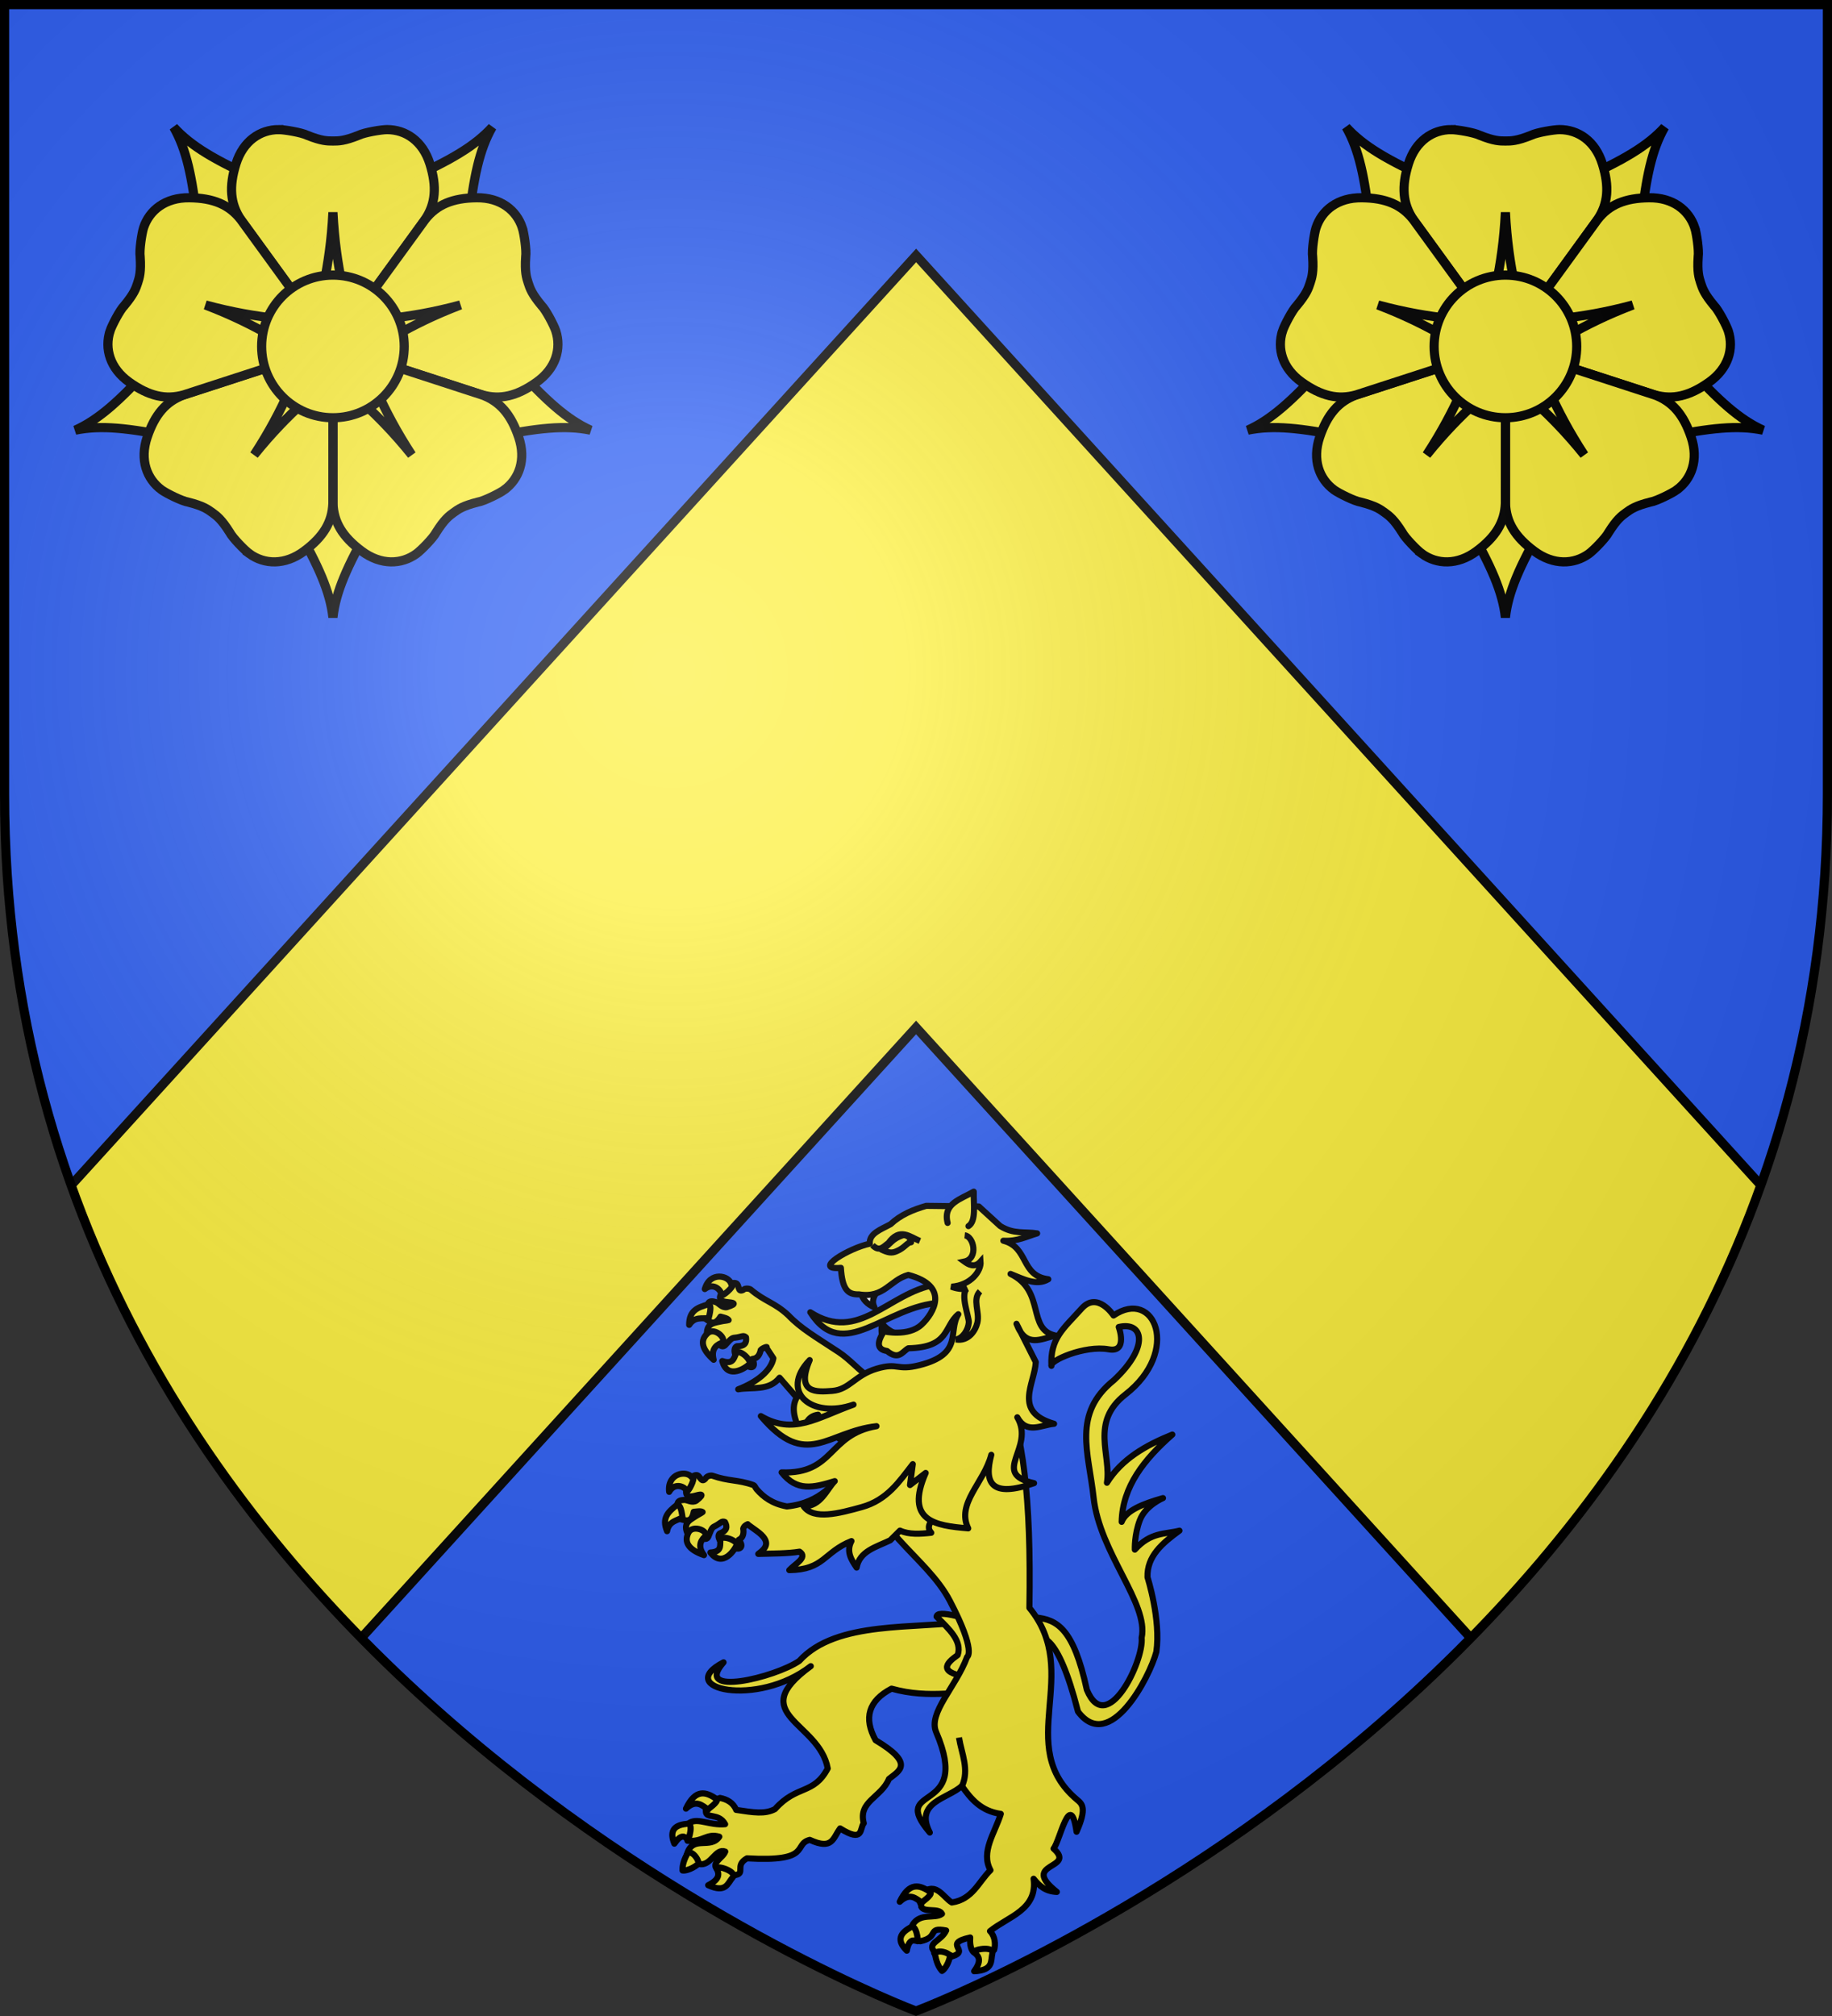 <svg xmlns="http://www.w3.org/2000/svg" xmlns:xlink="http://www.w3.org/1999/xlink" xml:space="preserve" width="600" height="660" viewBox="-300 -300 600 660"><rect x="-300" y="-300" width="600" height="660" fill="#333333" stroke="none"/><defs><radialGradient id="f" cx="-80" cy="-80" r="405" gradientUnits="userSpaceOnUse"><stop offset="0" style="stop-color:#fff;stop-opacity:.31"/><stop offset=".19" style="stop-color:#fff;stop-opacity:.25"/><stop offset=".6" style="stop-color:#6b6b6b;stop-opacity:.125"/><stop offset="1" style="stop-color:#000;stop-opacity:.125"/></radialGradient><clipPath id="e"><path id="a" d="M-298.5-298.5h597V-40C298.5 246.2 0 358.39 0 358.39S-298.5 246.2-298.5-40z"/></clipPath></defs><use xlink:href="#a" fill="#e20909" style="fill:#2b5df2"/><g id="d" style="stroke-width:1.071" transform="matrix(.934 0 0 .934 -284.36 -261.31)"><path id="b" fill="#0f0" stroke="#000" d="m94 107-7 36c8 14 12 23 13 32 1-9 5-18 13-32l-7-36z" style="fill:#fcef3c;stroke-width:3.213;stroke-miterlimit:4;stroke-dasharray:none"/><use xlink:href="#b" style="stroke-width:1.071" transform="rotate(72 100 80)"/><use xlink:href="#b" style="stroke-width:1.071" transform="rotate(144 100 80)"/><use xlink:href="#b" style="stroke-width:1.071" transform="rotate(-144 100 80)"/><use xlink:href="#b" style="stroke-width:1.071" transform="rotate(-72 100 80)"/><g id="c" fill="red" stroke="#000" style="stroke-width:1.071"><path d="M-19-76c-6.5 0-12.5 4-15 12s-2.01 14 1.69 19.5L0 0l32.31-44.5C36.01-50 36.5-56 34-64s-8.5-12-15-12c-2 0-8 1-10 2-5 2-7 2-9 2s-4 0-9-2c-2-1-8-2-10-2z" style="fill:#fcef3c;stroke-width:3.213;stroke-miterlimit:4;stroke-dasharray:none" transform="translate(100 80)"/><path stroke-width=".5" d="M100 33c-1 20-5 32-7 42h14c-2-10-6-22-7-42z" style="fill:none;stroke-width:3.213;stroke-miterlimit:4;stroke-dasharray:none"/></g><use xlink:href="#c" style="stroke-width:1.071" transform="rotate(72 100 80)"/><use xlink:href="#c" style="stroke-width:1.071" transform="rotate(144 100 80)"/><use xlink:href="#c" style="stroke-width:1.071" transform="rotate(-144 100 80)"/><use xlink:href="#c" style="stroke-width:1.071" transform="rotate(-72 100 80)"/><circle cx="100" cy="80" r="25" fill="#ff0" stroke="#000" style="fill:#fcef3c;stroke-width:3.213;stroke-miterlimit:4;stroke-dasharray:none"/></g><use xlink:href="#d" transform="translate(384)"/><g style="stroke-width:1.496"><path d="M163.69 211.1c-27.19 4.25-65.936-.62-84.249 19.55-11.863 8.11-52.202 17.96-37.059.69-24.705 12.82 16.436 22.36 42.703 1.87-32.641 23.79 4.17 27.12 8.292 50.06-6.993 13.1-15.056 7.79-25.829 19.9-4.959 2.58-10.385 1.67-18.992.38-1.423-3.58-4.561-5.21-7.912-5.85-3.452 1.15-7.434 3.66-6.931 6.51-.09 3.89 6.275.55 9.435 6.34-7.609.68-12.917-3.09-17.164-.83-3.466 2.54-1.828 7.44-1.248 8.95 7.56.69 9.381-3.86 15.574-2-4.36 6.35-13.052-.9-15.841 8.54.819 3.09 3.876 3.03 6.756 4.94 5.279.28 7.289-8.02 11.985-6.2-1.186 3.27-7.384 5.57-3.682 9 1.26 1.6 4.669 1.92 8.095 2.57 6.088-.73-.221-4.67 6.223-8.27 32.191 1.88 22.343-6.91 30.736-9.04 11.167 5.1 11.257-.73 14.855-5.6 11.793 7.39 9.473-.15 11.583-2.51-2.85-10.79 8.54-12.54 12.33-21.72 5.14-4.08 12.67-7.42-6.54-18.93-5.97-10.83-3.53-19.3 7.81-25.24 18.79 5.23 33.72.9 50.57 1.35zM41.404 50.814c-.738.923-2.167 3.738 2.66 4.22 2.526.253 5.977.571-.07 2.5-2.437.428-3.771-1.895-5.468-2.5-1.309-.379-3.113-.899-3.813.938-.266 3.307-.661 5.648-1.124 7.25 2.396 1.796 4.481 3.501 7.28-1.063 1.576.445 3.417.781 4 1.688-1.144.336-2.342.352-3.218.562-3.293.791-7.56.64-7.406 6.219 6.202-1.629 7.368 2.648 5.874 4.938 1.27 1.513 2.472 1.497 3.594-.03 2.738-3.056 3.067-2.971 4.656-3.125 1.127-.11 2.187-.441 3.032-.625.883-.253 1.515.03 1.968.531.355 2.575-.511 4.387-4.437 4.312-1.075.396-1.531 2.024-.875 3.907 5.195 1.184 5.264 2.932 5.75 5.468.609.956 5.07 2.404 2.75-3.156 2.496-.144 3.604-2.274 4-4.312.772-.988 3.598-2.005 2.844-1.25l-.06.06 3.438 5.219c-1.151 6.169-8.278 11.742-17.223 15.157 6.957-1.2 14.981.966 20.25-5.656l8.406 9.654c-3.596 6.47.271 13.15 3 19.81.521-5.71 1.833-10.65 7.438-11.37 6.599 12.61 19.04 16.15 23.66 19.71l22.78 12.85 7.88-43.248c-28.8 0-32.52-12.249-44.32-20.031-11.333-7.473-18.389-11.455-24.6-17.969-6.655-6.199-11.466-6.693-18.369-12.562-.397-.338-2.509-.951-3.654.154-2.946 1.539-1.733-2.63-3.571-3.241-2.87-.955-5.295 2.794-7.052 4.991M195.96 219.43c1.7-.28 9.83-3.62 19.93 35.98 15.46 20.81 35.09-16.78 38.36-29.21 2.31-15.66-4.32-36.49-4.32-36.49-.35-10.39 7.35-16.74 15.63-22.81-7.16 1.83-14.02.61-21.84 9.28 0 0-.3-7.27 2.48-14.48 2.77-7.2 11.3-10.74 11.3-10.74-9.75 2.77-18.12 6.06-20.23 11.63.4-17.33 11.07-30.62 24.8-42.71-12.91 5.24-24.68 11.83-32.01 23.58 2.26-13.51-8.42-29.62 9.07-43.22 27.27-21.211 14.25-52.333-5.83-38.634 0 0-7.85-12.041-15.58-3.454-8.95 9.96-15.5 14.632-14.83 28.111-1.2-2.433 16.21-10.235 28.06-8.1 9.54 1.718 4.89-10.925 4.89-10.925 11.88-2.866 15.34 9.463-2.35 26.015-20.51 16.447-12.35 35.337-9.95 57.477 2.95 27.17 27.1 51.84 23.51 68.57 1.18 11.48-17.11 48.93-26.83 25.46-6.54-30.22-14.71-34.33-25.08-35.39z" style="fill:#fcef3c;fill-rule:evenodd;stroke:#000;stroke-width:2.991;stroke-linecap:round;stroke-linejoin:round;stroke-miterlimit:4;stroke-dasharray:none;stroke-opacity:1" transform="matrix(.669 0 0 .669 -91.38 89.453)"/><path d="M146.67 208.97c5.99 5.98 12.61 11.9 10.34 18.79-6.27 4.46-9.69 8.66 6.25 11.08l6.13-15.7-12.51-14.32c-7.31-1.83-10.02-1.45-10.21.15" style="fill:#fcef3c;fill-rule:evenodd;stroke:#000;stroke-width:2.991;stroke-linecap:round;stroke-linejoin:round;stroke-miterlimit:4;stroke-dasharray:none;stroke-opacity:1" transform="matrix(.669 0 0 .669 -91.38 89.453)"/><path d="M105.08 130.17c8.98 36.75 36.57 49.05 48.08 71.06 13.14 25.14 8.46 27.45 8.46 27.45-5.49 14.83-19.22 27.39-15.15 36.83 17.8 41.24-23.72 24.83-3.12 49.12-7.67-15.02 8.92-16.5 15.67-22.8 4.48 6.39 9.44 12.32 19.09 13.67-2.84 9.22-9.98 18.61-5.06 27.55-5.85 5.72-8.75 14.33-18.92 15.81-4.04-2.36-7.79-10.44-14.23-4.65-4.15 1.82-.46 5.03-.74 6.7 1.38 3.06 8.6.37 10.15 3.51-3.51 2.65-10.43-.72-14.31 5.2-1.66 3.13.18 7.93 3.7 8.2 9.53-1.97 3.05-7.11 12.65-5.27-2.28 5.13-9.53 6.14-5.83 10.27-.97 3.6 8.37.32 8.59 2.47 9.61-2.92-4.99-6.2 9.01-9.31-.14 2.04-.1 5.59 1.69 7.18 2.93.6 7.19.74 10.03-1.11.78-2.64.48-6.67-2.02-9.18 8.94-7.21 23.38-10.39 21.34-25.63 2.67 3.35 5.76 6.25 11.39 6.44-18.54-14.64 9.92-10.92-1.61-21.18 3.08-3.61 8.19-29.37 11.25-8.26 5.18-11.71 2.72-13.61.24-15.69-31.22-26.27 2.92-61.91-23.32-93.88.92-55.37-3.18-84.2-12.3-108.005z" style="fill:#fcef3c;fill-rule:evenodd;stroke:#000;stroke-width:2.991;stroke-linecap:round;stroke-linejoin:round;stroke-miterlimit:4;stroke-dasharray:none;stroke-opacity:1" transform="matrix(.669 0 0 .669 -91.38 89.453)"/><path d="m135.28 109.77-43.186 37.87c-4.178 3.32-10.051 6.53-18.719 7.41-7.151-1.33-11.46-4.57-14.812-8.44-.849-1.02-.642-1.56-1.688-2.06-7.433-2.64-12.024-1.75-20-4.56-.491-.18-2.7 0-3.375 1.47-2.202 2.49-2.534-1.84-4.469-1.75-3.022.13-3.956 4.47-4.812 7.15-.36 1.13-.681 4.28 4 3 2.449-.66 5.772-1.59.812 2.38-2.124 1.27-4.199-.42-6-.38-1.358.12-3.221.25-3.219 2.22.933 3.18 1.392 5.53 1.532 7.19 2.88.82 5.453 1.67 6.437-3.6 1.631-.14 3.475-.51 4.344.13-.949.72-2.069 1.18-2.813 1.69-2.792 1.91-6.855 3.31-4.718 8.47 5.211-3.74 7.858-.18 7.281 2.5 1.726.96 2.842.51 3.344-1.32 1.465-3.83 1.789-3.88 3.219-4.59 1.013-.51 1.87-1.18 2.593-1.66.735-.55 1.428-.52 2.032-.22 1.25 2.28 1.099 4.3-2.594 5.63-.863.75-.692 2.44.594 3.97 5.274-.75 5.952.83 7.312 3.03.95 1.07 4.697 0 1.438-3.91 2.279-1.02 2.545-3.42 2.187-5.47.368-1.19 1.238-1.76 2.219-2.18l-.03.1 4.343 3.13c7.676 5.52 4.448 8.65.844 11.31 6.957-.2 14.318-.13 20.219-1.1 4.223 2.79-2.241 5.99-5.031 9.04 17.149-.2 16.797-8.78 30.436-14.22-2.64 5.01-.19 9.01 2.53 12.97 1.42-8.07 9.45-10 16.44-13.35l4.78-4.75c4.48 2.02 9.85 1.66 15.31 1.06-2.8-3.05-.28-6.31 4.6-9.65 11.51-11.44 10.5-15.41 10.47-29.78z" style="fill:#fcef3c;fill-rule:evenodd;stroke:#000;stroke-width:2.991;stroke-linecap:round;stroke-linejoin:round;stroke-miterlimit:4;stroke-dasharray:none;stroke-opacity:1" transform="matrix(.669 0 0 .669 -91.38 89.453)"/><path d="M174 373.64c.92-3.75-10.86-1.75-8.7-.1 2.15 1.68 3.5 3.83-.24 8.95 9.66-.41 8.03-5.14 8.94-8.89zm-20.83 1.94c.61-.99-1.36-2.17-3.4-2.58-2.03-.42-4.12-.1-3.72 2 .86 4.29 2.32 6.26 3.27 7.35.92-.48 2.9-2.81 3.85-6.77m-15.87-7.8c.57.73-.48-9.42-3.7-6.53-5.83 3.23-5.81 7.01-1.51 11.19 1.14-5.87 3.18-5.2 5.21-4.66m2.16-18.8c-.37-.2 5.3-3.65 4.22-5.18-5.29-3.61-10.34-5.18-15.05 4.7 4.9-4.56 7.8-1.81 10.83.48M26.719 140.67c2.558-1.14-.785 6.1-2.042 6.91-1.978-2.9-6.528-3.95-8.929.33-1.029-9.17 8.473-10.63 10.971-7.24m-7.098 13.57c1.197-.24 2.061 1.58 2.662 6.13-2.573 1.7-6.597 1.67-7.56 6.79-2.691-6.53.498-9.4 4.898-12.92m29.39 19.09c-2.882-3.54-9.836-3.88-8.213-1.21-.124 2.32.504 5.15-4.855 5.47 5.981 7.79 12.213-1.47 13.068-4.26m-15.83-3.51c2.544-2.46-5.842-6.35-8.024-1.87-2.182 4.49-.104 8.22 7.649 10.93-2.796-3.7-2.168-6.6.375-9.06m1.812-113.687c1.199.23 1.306 2.24.128 6.676-3.025.59-6.735-.969-9.576 3.398 0-7.06 4.04-8.497 9.448-10.074m11.109-9.968c2.801-.08-3.048 5.337-4.523 5.614-.72-3.444-4.529-6.144-8.378-3.105 2.541-8.864 11.883-6.596 12.901-2.509m.759 290.395c2.526-2.93-8.871-6.51-7.72-4.03s1.363 5.01-4.29 7.87c8.783 4.03 9.484-.92 12.01-3.84m-17.303-6.18c1.104-.38.317-2.54-.996-4.14-1.313-1.61-3.152-2.66-4.152-.81-2.048 3.86-2.161 6.32-2.115 7.76 1.016.21 4.022-.34 7.263-2.81m-4.624-12.51c.229.9 3.319-8.83-.785-7.46-6.635.63-8.124 4.11-5.855 9.66 3.389-4.93 4.998-3.51 6.64-2.2m9.873-14.45c-.371-.2 5.295-3.65 4.214-5.17-5.285-3.62-10.338-5.18-15.049 4.69 4.898-4.56 7.803-1.8 10.835.48M55.455 84.932c-1.317-4.368-7.616-7.335-7.134-4.245-1 2.103-1.497 4.955-6.571 3.204 2.562 9.483 11.851 3.296 13.705 1.041m-14.129-9.887c3.288-1.305-2.982-8.099-6.708-4.782s-3.225 7.555 2.908 13.018c-1.175-4.486.512-6.932 3.8-8.236" style="color:#000;display:inline;overflow:visible;visibility:visible;fill:#fcef3c;fill-opacity:1;fill-rule:nonzero;stroke:#000;stroke-width:2.991;stroke-linecap:round;stroke-linejoin:round;stroke-miterlimit:4;stroke-dasharray:none;stroke-dashoffset:0;stroke-opacity:1;marker:none" transform="matrix(.669 0 0 .669 -91.38 89.453)"/><path d="M146.11 46.543c-23.13 3.951-37.49 28.776-61.264 13.481 16.124 25.425 36.794-3.27 63.804-4.679z" style="fill:#fcef3c;fill-opacity:1;fill-rule:evenodd;stroke:#000;stroke-width:2.991;stroke-linecap:round;stroke-linejoin:round;stroke-miterlimit:4;stroke-dasharray:none;stroke-opacity:1" transform="matrix(.669 0 0 .669 -91.38 89.453)"/><path d="M109.6 50.342c.77 3.401 3.11 5.755 6.66 7.293-2.13-4.152 1.06-7.063 2.84-10.303m1.02 26.709c0-2.818-.84-4.674-.1-8.493 2.42 3.386 6.05 4.469 9.18 6.51" style="fill:#fff;fill-rule:evenodd;stroke:#000;stroke-width:2.991;stroke-linecap:round;stroke-linejoin:round;stroke-miterlimit:4;stroke-dasharray:none;stroke-opacity:1" transform="matrix(.669 0 0 .669 -91.38 89.453)"/><path d="m135.02 134.35-1.36 10.22 7.67-5.92c-10.34 23.74 4.86 25.77 20.83 27.13-5.95-12.27 7.68-22.17 11.29-36-3.62 13.64-.21 21.3 20.93 13.88-21.8-4.77.7-17.09-8.2-32.24 4.61 8.49 11.7 3.74 18.01 3.18-20.15-5.86-9.6-19.234-8.95-30.187l-9.45-18.737c4.65 12.152 12.2 7.24 19.17 5.757-14.27-2.879-4.75-21.803-22.08-30.165 6.3 2.506 12.7 6.012 18.48 2.598-13.72-1.712-9.47-15.644-22.01-18.841 7.07.386 11.33-2.083 16.54-3.594-5.99-.994-11.43.568-18.11-3.625l-10.44-9.544-25.74-.31c-6.39 1.851-12.48 4.317-17.46 8.99-4.64 2.565-10.59 4.491-10.17 9.534-9.9 2.017-28.603 13.041-14.156 11.817.676 10.328 3.236 13.151 8.796 12.973 12.46 2.055 15.08-7.001 24.21-9.514 20.54 5.398 12.44 18.792 6.48 24.342-6.47 6.032-18.4 3.289-18.4 3.289-3.74 5.695-3.24 8.895 1.49 9.599 5.82 4.741 7.5.272 10.46-1.328 20.39-.443 17.27-10.701 24.46-16.654-5.34 8.595 2.79 19.422-19.07 24.934-11.29 2.851-10.17-1.452-20.84 1.692-10.66 3.145-13.34 10.239-21.819 10.885-7.579.578-18.054 1.443-11.042-15.082C69.484 99.161 85.812 112.29 106 105.22c-18.14 6.55-29.392 14.99-45.367 5.61 22.344 26.49 32.523 7.58 56.617 4.94-23.875 4.12-20.457 23.56-46.448 22.62 7.493 9.48 15.502 7.47 26.012 4.27-3.853 3.88-6.904 12.54-15.246 12.29 4.816 6.93 17.511 3.45 28.462.43 12.46-3.44 18.48-12.67 24.99-21.03" style="fill:#fcef3c;fill-rule:evenodd;stroke:#000;stroke-width:2.991;stroke-linecap:round;stroke-linejoin:round;stroke-miterlimit:4;stroke-dasharray:none;stroke-opacity:1" transform="matrix(.669 0 0 .669 -91.38 89.453)"/><path d="M152.07 16.306c-2.4-9.521 6.42-11.605 12.8-15.303-.17 6.329 1.33 14.364-2.6 16.867" style="fill:#fcef3c;fill-rule:evenodd;stroke:#000;stroke-width:2.991;stroke-linecap:round;stroke-linejoin:round;stroke-miterlimit:4;stroke-dasharray:none;stroke-opacity:1" transform="matrix(.669 0 0 .669 -91.38 89.453)"/><path d="M119.78 29.402c3.05 1.417 4.84 1.874 7.34.744 4.08-1.701 5.08-4.306 7.07-4.377-.37-1.68-.9-3.264-3.72-3.534-6.29 2.101-5.75 4.265-10.69 7.167" style="fill:none;fill-opacity:1;fill-rule:evenodd;stroke:#000;stroke-width:2.991;stroke-linecap:round;stroke-linejoin:round;stroke-miterlimit:4;stroke-dasharray:none;stroke-opacity:1" transform="matrix(.669 0 0 .669 -91.38 89.453)"/><path d="M160.43 22.381c4.49.475 6.86 11.35-.17 12.829 1.93 1.404 4.98 3.31 7.94 0 .37 4.556-4.62 11.584-14.27 12.306 2.19.961 5.62 1.395 7.63.96-3.5 2.679 1.09 13.979.88 16.582-.29 3.555-2.89 7.724-6.29 8.292 6.09 1.04 9.58-4.334 10.5-8.261 1.22-5.24-2.62-11.344 1.29-15.304M115.29 27.18c3.47 3.625 5.48.566 7.8-1.027 5.54-7.741 10.41-3.072 15.41-1.01M159.11 291.9c3.68-8.07-.19-15.86-1.47-23.74" style="fill:none;stroke:#000;stroke-width:2.991;stroke-linecap:butt;stroke-linejoin:miter;stroke-miterlimit:4;stroke-dasharray:none;stroke-opacity:1" transform="matrix(.669 0 0 .669 -91.38 89.453)"/></g><path d="M.038-216.37-362.9 182.86l125.78 114.36L.024 36.372 237.09 297.21l125.8-114.34Z" clip-path="url(#e)" style="fill:#fcef3c;stroke:#000;stroke-width:3;stroke-dasharray:none"/><use xlink:href="#a" fill="url(#f)"/><use xlink:href="#a" style="fill:none;stroke:#000;stroke-width:3"/></svg>
